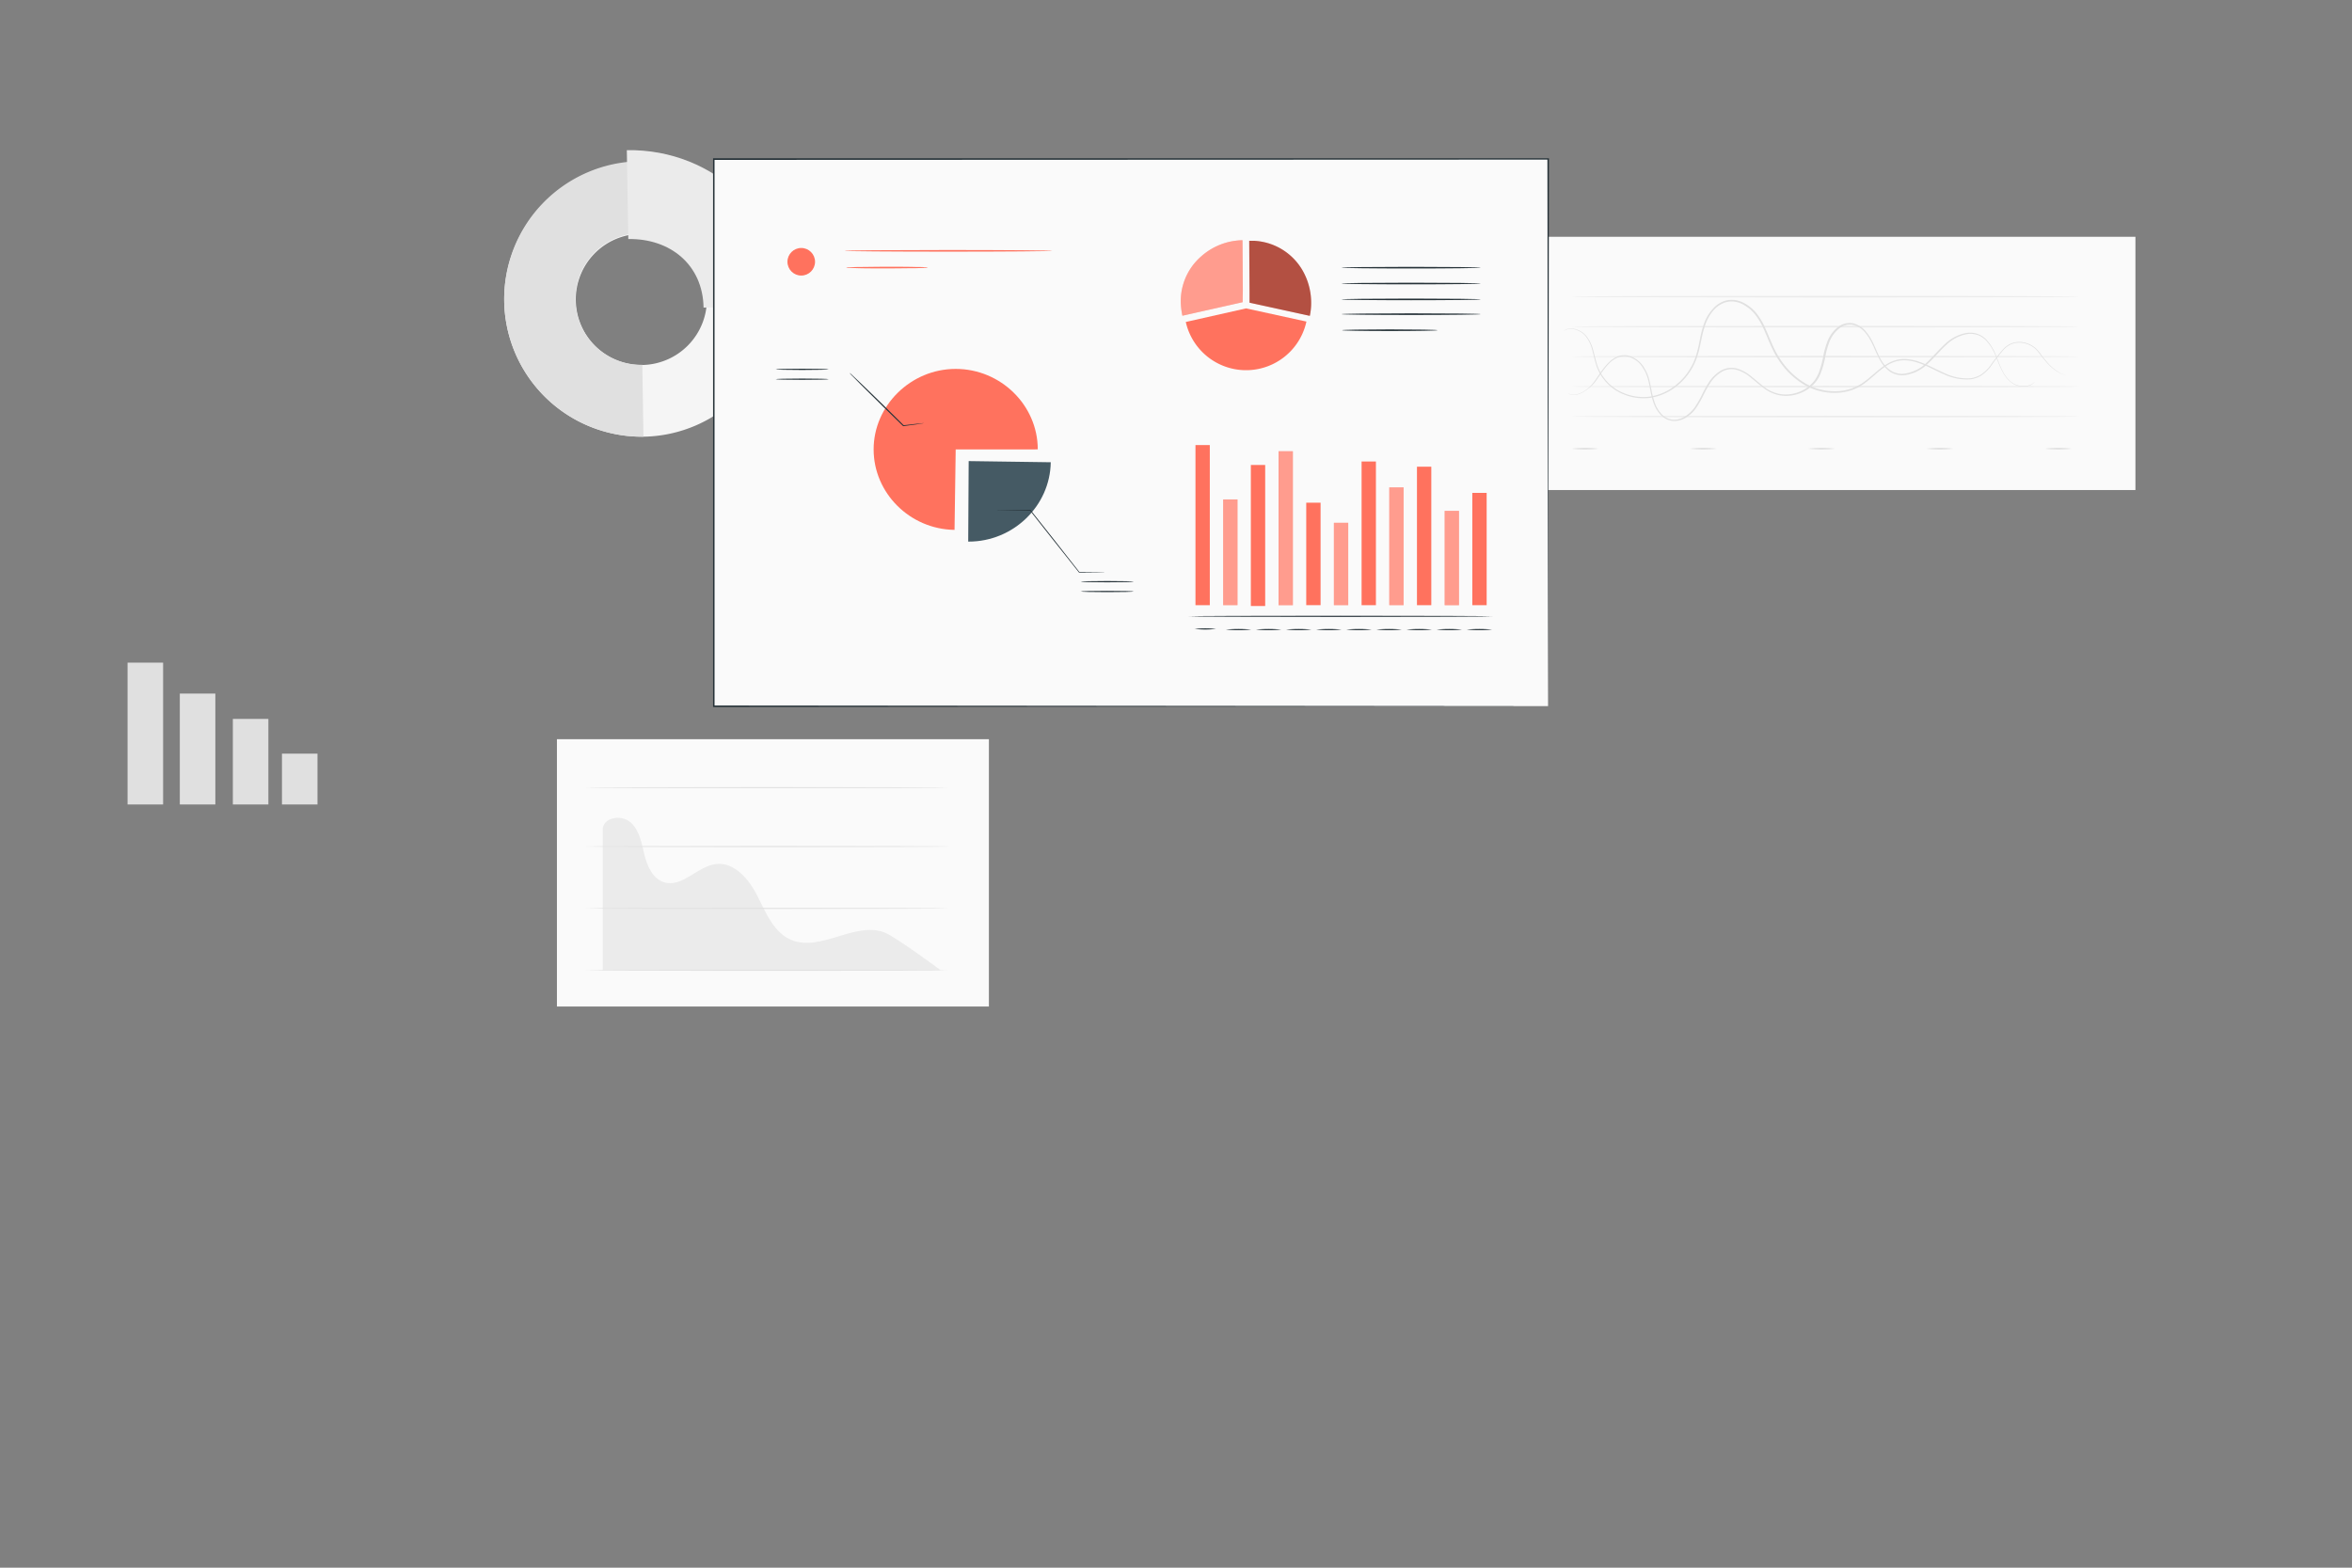 <?xml version="1.0" encoding="UTF-8"?> <svg xmlns="http://www.w3.org/2000/svg" viewBox="0 0 750 500"><rect x="0" y="0" width="750" height="500" fill="#808080" stroke="none"/> <g id="freepik--background-complete--inject-2"> <path d="M160.78,96.06a43.74,43.74,0,1,1,44.43,43.22A43.9,43.9,0,0,1,160.78,96.06Zm64.64-1a20.91,20.91,0,1,0-20.57,21.35A21,21,0,0,0,225.42,95Z" style="fill:#f5f5f5"></path> <path d="M160.78,96.06a43.9,43.9,0,0,1,43-44.64l.36,22.93a21,21,0,0,0,.68,42l.36,22.92A43.88,43.88,0,0,1,160.78,96.06Z" style="fill:#e0e0e0"></path> <path d="M199.88,47.89c28.21-.45,50.72,21.44,51.17,49.78l-26.7.43c-.22-13.55-10.53-22.08-24-21.86Z" style="fill:#ebebeb"></path> <rect x="40.68" y="211.34" width="11.33" height="45.24" style="fill:#e0e0e0"></rect> <rect x="57.34" y="221.21" width="11.33" height="35.37" style="fill:#e0e0e0"></rect> <rect x="74.25" y="229.29" width="11.33" height="27.29" style="fill:#e0e0e0"></rect> <rect x="89.91" y="240.37" width="11.33" height="16.21" style="fill:#e0e0e0"></rect> <rect x="177.59" y="235.76" width="137.75" height="85.26" style="fill:#fafafa"></rect> <path d="M282.08,297.41c-9.55-3.62-20.54,6.39-29.9,2.31-5.45-2.38-7.92-8.54-10.59-13.85s-7.27-10.92-13.18-10.3-10.79,7.53-16.55,5.86c-3.63-1.05-5.44-5.07-6.35-8.74S204,265,201.2,262.39s-8.54-1.88-9,1.87v45.2H300S285.39,298.66,282.08,297.41Z" style="fill:#ebebeb"></path> <path d="M302.83,309.46c0,.1-26.11.18-58.31.18s-58.32-.08-58.32-.18,26.1-.17,58.32-.17S302.83,309.37,302.83,309.46Z" style="fill:#e0e0e0"></path> <path d="M302.83,289.72c0,.1-26.11.18-58.31.18s-58.32-.08-58.32-.18,26.1-.17,58.32-.17S302.83,289.62,302.83,289.72Z" style="fill:#e0e0e0"></path> <path d="M302.83,270c0,.1-26.11.17-58.31.17s-58.32-.07-58.32-.17,26.1-.18,58.32-.18S302.83,269.88,302.83,270Z" style="fill:#e0e0e0"></path> <path d="M302.83,251.22c0,.09-26.11.17-58.31.17s-58.32-.08-58.32-.17,26.1-.18,58.32-.18S302.83,251.12,302.83,251.22Z" style="fill:#e0e0e0"></path> <rect x="467.81" y="75.52" width="213.13" height="80.77" style="fill:#fafafa"></rect> <path d="M663,94.62c0,.15-36.22.26-80.89.26s-80.9-.11-80.9-.26,36.22-.26,80.9-.26S663,94.48,663,94.62Z" style="fill:#ebebeb"></path> <path d="M663,104.18c0,.14-36.22.26-80.89.26s-80.9-.12-80.9-.26,36.22-.26,80.9-.26S663,104,663,104.18Z" style="fill:#ebebeb"></path> <path d="M663,113.74c0,.14-36.22.26-80.89.26s-80.9-.12-80.9-.26,36.22-.26,80.9-.26S663,113.59,663,113.74Z" style="fill:#ebebeb"></path> <path d="M663,123.29c0,.15-36.22.26-80.89.26s-80.9-.11-80.9-.26,36.22-.26,80.9-.26S663,123.15,663,123.29Z" style="fill:#ebebeb"></path> <path d="M663,132.85c0,.14-36.22.26-80.89.26s-80.9-.12-80.9-.26,36.22-.26,80.9-.26S663,132.71,663,132.85Z" style="fill:#ebebeb"></path> <path d="M648.87,121.72s-.11.15-.35.42a4.14,4.14,0,0,1-1.36.86,6.4,6.4,0,0,1-5.9-1.08,10.71,10.71,0,0,1-2.78-3.51c-.78-1.45-1.39-3.12-2.12-4.87a15.29,15.29,0,0,0-3.17-5.08,7,7,0,0,0-2.75-1.68,7.24,7.24,0,0,0-3.38-.19,12.94,12.94,0,0,0-6.45,3.43c-1.93,1.73-3.62,3.88-5.7,5.82a13,13,0,0,1-7.81,3.84,7.19,7.19,0,0,1-4.48-1.19,10.75,10.75,0,0,1-3.11-3.59c-1.61-2.78-2.43-6-4.52-8.54a7.29,7.29,0,0,0-3.91-2.71,5.42,5.42,0,0,0-4.6,1.1,10.32,10.32,0,0,0-3,4,25.59,25.59,0,0,0-1.43,5A31.12,31.12,0,0,1,580.6,119a11.73,11.73,0,0,1-1.31,2.44,10.86,10.86,0,0,1-1.91,2,12,12,0,0,1-4.93,2.46,11.68,11.68,0,0,1-5.45.08,12.22,12.22,0,0,1-4.8-2.37c-1.42-1.06-2.71-2.23-4.06-3.29a12.08,12.08,0,0,0-4.37-2.38,6.3,6.3,0,0,0-4.68.61,11,11,0,0,0-3.49,3.25,30.26,30.26,0,0,0-2.36,4.14,32.42,32.42,0,0,1-2.34,4.1,10.73,10.73,0,0,1-3.36,3.18,6.8,6.8,0,0,1-4.38,1,6.33,6.33,0,0,1-3.8-2.12,10.81,10.81,0,0,1-2.1-3.65,28.55,28.55,0,0,1-1-3.91c-.46-2.56-.92-5.06-2.25-7a7.88,7.88,0,0,0-5.19-3.87,5.84,5.84,0,0,0-3,.37,8,8,0,0,0-2.41,1.59c-2.73,2.61-4,5.77-6.07,7.6s-4,2.78-5.43,2.73a4.61,4.61,0,0,1-1.58-.28c-.33-.14-.5-.23-.5-.23a5.58,5.58,0,0,0,2.08.41c1.41,0,3.42-.88,5.29-2.77s3.24-5,6-7.68a8.49,8.49,0,0,1,2.48-1.66,6.22,6.22,0,0,1,3.16-.41,8.27,8.27,0,0,1,5.47,4,12.58,12.58,0,0,1,1.51,3.4c.34,1.22.57,2.48.82,3.76a26.42,26.42,0,0,0,1,3.85,10.26,10.26,0,0,0,2,3.5,5.89,5.89,0,0,0,3.54,2,6.4,6.4,0,0,0,4.09-1,10.4,10.4,0,0,0,3.21-3.06,32.4,32.4,0,0,0,2.29-4,32.82,32.82,0,0,1,2.39-4.21,11.55,11.55,0,0,1,3.65-3.4,6.84,6.84,0,0,1,5-.66,12.57,12.57,0,0,1,4.56,2.47c1.37,1.07,2.66,2.24,4,3.27a11.8,11.8,0,0,0,4.62,2.29,11.33,11.33,0,0,0,5.21-.08,11.62,11.62,0,0,0,4.72-2.36,11.14,11.14,0,0,0,1.82-1.94,12.15,12.15,0,0,0,1.25-2.33,31.2,31.2,0,0,0,1.39-5.14,26.44,26.44,0,0,1,1.47-5.14,10.85,10.85,0,0,1,3.19-4.21,6,6,0,0,1,5-1.2,7.84,7.84,0,0,1,4.19,2.89c2.17,2.65,3,5.92,4.54,8.62a10.33,10.33,0,0,0,3,3.44,6.65,6.65,0,0,0,4.18,1.12,12.59,12.59,0,0,0,7.55-3.7c2-1.9,3.75-4,5.72-5.8a13.23,13.23,0,0,1,6.66-3.49,7.58,7.58,0,0,1,3.55.22,7.28,7.28,0,0,1,2.87,1.77,15.62,15.62,0,0,1,3.21,5.21c.72,1.77,1.31,3.43,2.07,4.87a10.65,10.65,0,0,0,2.68,3.46,6.34,6.34,0,0,0,5.74,1.14A4.24,4.24,0,0,0,648.87,121.72Z" style="fill:#e0e0e0"></path> <path d="M659.11,119.49l-.56,0c-.19,0-.42-.06-.69-.1a5.92,5.92,0,0,1-.91-.32,15.36,15.36,0,0,1-4.81-4.06q-.67-.78-1.38-1.68a19.47,19.47,0,0,0-1.49-1.85,8,8,0,0,0-4.77-2.17,6.76,6.76,0,0,0-2.9.37,7.38,7.38,0,0,0-2.59,1.75,58.89,58.89,0,0,0-4.26,5.51,12.74,12.74,0,0,1-2.73,2.65,8.36,8.36,0,0,1-3.73,1.39,16.76,16.76,0,0,1-8.21-1.53c-2.69-1.12-5.25-2.66-8.14-3.64a15.13,15.13,0,0,0-4.49-.9,9.78,9.78,0,0,0-4.54,1c-2.89,1.38-5.15,3.91-7.87,6a16,16,0,0,1-4.55,2.5,17,17,0,0,1-5.22.9,19.25,19.25,0,0,1-10.37-2.87,25.21,25.21,0,0,1-7.86-7.83c-2.11-3.16-3.26-6.75-4.79-10a20.38,20.38,0,0,0-2.78-4.55,12.12,12.12,0,0,0-4.1-3.17,7.31,7.31,0,0,0-4.94-.52,8.28,8.28,0,0,0-4.11,2.7,13.75,13.75,0,0,0-2.45,4.26A32.8,32.8,0,0,0,542.6,108c-.34,1.58-.64,3.16-1.08,4.69a20.16,20.16,0,0,1-1.76,4.38,19.84,19.84,0,0,1-5.93,6.7,17.39,17.39,0,0,1-7.75,3.13,16.26,16.26,0,0,1-7.66-.88,15.12,15.12,0,0,1-9.24-9.06c-.64-1.86-1-3.65-1.42-5.25a12.1,12.1,0,0,0-1.84-4.1,6.57,6.57,0,0,0-5.34-2.73,4.13,4.13,0,0,0-2,.73,3.48,3.48,0,0,1,2-.84,6.67,6.67,0,0,1,5.51,2.72,12.16,12.16,0,0,1,1.92,4.15c.48,1.61.82,3.4,1.46,5.22a14.79,14.79,0,0,0,9.08,8.81,16,16,0,0,0,7.48.83,17,17,0,0,0,7.55-3.08,19.4,19.4,0,0,0,5.79-6.57c1.5-2.66,2.13-5.77,2.77-9a33.48,33.48,0,0,1,1.28-4.78A14.2,14.2,0,0,1,546,98.72a8.68,8.68,0,0,1,4.35-2.86,7.85,7.85,0,0,1,5.28.55,12.6,12.6,0,0,1,4.28,3.29,20.91,20.91,0,0,1,2.86,4.67c1.55,3.33,2.69,6.86,4.76,9.95a24.62,24.62,0,0,0,7.69,7.68,18.75,18.75,0,0,0,10.09,2.8,16.59,16.59,0,0,0,5.06-.87,15.45,15.45,0,0,0,4.42-2.42c2.68-2,5-4.56,8-6a10.24,10.24,0,0,1,4.75-1,15.57,15.57,0,0,1,4.63.94c2.94,1,5.52,2.57,8.15,3.67a16.35,16.35,0,0,0,8,1.53,8.07,8.07,0,0,0,3.57-1.31,12.39,12.39,0,0,0,2.65-2.56,59.74,59.74,0,0,1,4.32-5.52,7.57,7.57,0,0,1,2.71-1.8,7,7,0,0,1,3-.37,8.19,8.19,0,0,1,4.91,2.29,18.69,18.69,0,0,1,1.5,1.88c.46.6.91,1.17,1.35,1.69A15.54,15.54,0,0,0,657,119,4.12,4.12,0,0,0,659.11,119.49Z" style="fill:#e0e0e0"></path> <path d="M490.07,95.1a8.94,8.94,0,0,1-4.28,0,8.94,8.94,0,0,1,4.28,0Z" style="fill:#e0e0e0"></path> <path d="M490.07,104.18a8.94,8.94,0,0,1-4.28,0,8.94,8.94,0,0,1,4.28,0Z" style="fill:#e0e0e0"></path> <path d="M490.07,113.26a8.94,8.94,0,0,1-4.28,0,8.94,8.94,0,0,1,4.28,0Z" style="fill:#e0e0e0"></path> <path d="M490.07,122.34a8.94,8.94,0,0,1-4.28,0,8.94,8.94,0,0,1,4.28,0Z" style="fill:#e0e0e0"></path> <path d="M490.07,131.43a8.94,8.94,0,0,1-4.28,0,8.62,8.62,0,0,1,4.28,0Z" style="fill:#e0e0e0"></path> <path d="M509.73,143.1a35.36,35.36,0,0,1-8.56,0,35.36,35.36,0,0,1,8.56,0Z" style="fill:#e0e0e0"></path> <path d="M547.45,143.1a35.28,35.28,0,0,1-8.55,0,35.28,35.28,0,0,1,8.55,0Z" style="fill:#e0e0e0"></path> <path d="M585.18,143.1a35.36,35.36,0,0,1-8.56,0,35.36,35.36,0,0,1,8.56,0Z" style="fill:#e0e0e0"></path> <path d="M622.9,143.1a35.36,35.36,0,0,1-8.56,0,35.36,35.36,0,0,1,8.56,0Z" style="fill:#e0e0e0"></path> <path d="M660.62,143.1a35.28,35.28,0,0,1-8.55,0,35.28,35.28,0,0,1,8.55,0Z" style="fill:#e0e0e0"></path> </g> <g id="freepik--Analysis--inject-2"> <rect x="227.57" y="50.69" width="266.07" height="174.52" style="fill:#fafafa"></rect> <path d="M493.65,225.21c0-1.68-.08-68.08-.21-174.52l.21.21L227.59,51h0l.26-.26c0,62.06,0,121.13,0,174.52l-.24-.24,266.08.24-266.08.24h-.23v-.24c0-53.39,0-112.46,0-174.52v-.26h.28l266.06,0h.2v.21C493.73,157.13,493.65,223.53,493.65,225.21Z" style="fill:#263238"></path> <path d="M308.89,147.06l26.17.37c-.2,13.94-11.95,25.31-26.17,25.31h-.15Z" style="fill:#455a64"></path> <path d="M352.16,182.5a2.2,2.2,0,0,1-.56,0l-1.6.05-5.85.06h-.07l-.05-.06c-2.33-2.95-5.34-6.74-8.63-10.88l-7-8.88.13.07-7.7-.07-2.15-.05a4.48,4.48,0,0,1-.76,0,3.75,3.75,0,0,1,.76-.06l2.15,0,7.7-.07h.09l0,.06,7,8.84,8.57,10.93-.13-.05,5.85.06,1.6,0A2.44,2.44,0,0,1,352.16,182.5Z" style="fill:#263238"></path> <path d="M361.55,185.52c0,.11-3.79.2-8.47.2s-8.47-.09-8.47-.2,3.79-.2,8.47-.2S361.55,185.41,361.55,185.52Z" style="fill:#263238"></path> <path d="M361.55,188.65c0,.11-3.79.2-8.47.2s-8.47-.09-8.47-.2,3.79-.2,8.47-.2S361.55,188.54,361.55,188.65Z" style="fill:#263238"></path> <path d="M304.75,143.34,304.38,169c-14.22-.19-25.8-11.72-25.8-25.67s11.81-25.67,26.17-25.67,26.17,11.59,26.17,25.67Z" style="fill:#FF725E"></path> <path d="M294.53,134.94a1.32,1.32,0,0,1-.45.11l-1.31.21-4.7.66H288l-.06-.06-6.27-6.1c-3-3-5.73-5.64-7.67-7.61l-2.3-2.33a7.13,7.13,0,0,1-.8-.9,6.79,6.79,0,0,1,.91.79l2.38,2.24c2,1.91,4.75,4.57,7.76,7.53l6.22,6.15-.14,0,4.72-.52,1.31-.12A2.38,2.38,0,0,1,294.53,134.94Z" style="fill:#263238"></path> <path d="M264.27,117.8c0,.11-3.79.2-8.47.2s-8.46-.09-8.46-.2,3.79-.2,8.46-.2S264.27,117.69,264.27,117.8Z" style="fill:#263238"></path> <path d="M264.27,120.94c0,.11-3.79.2-8.47.2s-8.46-.09-8.46-.2,3.79-.2,8.46-.2S264.27,120.83,264.27,120.94Z" style="fill:#263238"></path> <path d="M396.31,92.62l-.11-16A20.33,20.33,0,0,0,383,81.8a18.89,18.89,0,0,0-6.34,16.52,21.87,21.87,0,0,0,.37,2.32.13.13,0,0,1,0,.06h0l19.22-4.32Z" style="fill:#FF725E"></path> <g style="opacity:0.3"> <path d="M396.31,92.62l-.11-16A20.33,20.33,0,0,0,383,81.8a18.89,18.89,0,0,0-6.34,16.52,21.87,21.87,0,0,0,.37,2.32.13.13,0,0,1,0,.06h0l19.22-4.32Z" style="fill:#fff"></path> </g> <path d="M416.12,87.71a18.92,18.92,0,0,0-15.51-10.86l-.61-.06-.39,0c-.38,0-.77,0-1.16,0h-.1l.1,16,0,3.75,19.22,4.2h0a19.56,19.56,0,0,0,.43-4.13A20.69,20.69,0,0,0,416.12,87.71Z" style="fill:#FF725E"></path> <g style="opacity:0.3"> <path d="M416.12,87.71a18.92,18.92,0,0,0-15.51-10.86l-.61-.06-.39,0c-.38,0-.77,0-1.16,0h-.1l.1,16,0,3.75,19.22,4.2h0a19.56,19.56,0,0,0,.43-4.13A20.69,20.69,0,0,0,416.12,87.71Z"></path> </g> <path d="M397.34,98.36l-19.22,4.33a19.7,19.7,0,0,0,38.47-.13l-19.23-4.2" style="fill:#FF725E"></path> <path d="M472.17,95.49c0,.14-9.94.26-22.2.26s-22.2-.12-22.2-.26,9.94-.26,22.2-.26S472.17,95.35,472.17,95.49Z" style="fill:#263238"></path> <path d="M472.17,90.43c0,.14-9.94.26-22.2.26s-22.2-.12-22.2-.26,9.94-.26,22.2-.26S472.17,90.29,472.17,90.43Z" style="fill:#263238"></path> <path d="M472.17,85.37c0,.14-9.94.26-22.2.26s-22.2-.12-22.2-.26,9.94-.26,22.2-.26S472.17,85.23,472.17,85.37Z" style="fill:#263238"></path> <path d="M472.17,100.2c0,.14-9.94.26-22.2.26s-22.2-.12-22.2-.26,9.94-.26,22.2-.26S472.17,100.05,472.17,100.2Z" style="fill:#263238"></path> <path d="M458.42,105.32c0,.14-6.83.26-15.25.26s-15.24-.12-15.24-.26,6.82-.26,15.24-.26S458.42,105.18,458.42,105.32Z" style="fill:#263238"></path> <rect x="381.21" y="141.95" width="4.57" height="51.07" style="fill:#FF725E"></rect> <rect x="390.04" y="159.29" width="4.57" height="33.72" style="fill:#FF725E"></rect> <rect x="398.87" y="148.3" width="4.57" height="44.98" style="fill:#FF725E"></rect> <rect x="407.7" y="143.92" width="4.57" height="49.1" style="fill:#FF725E"></rect> <rect x="416.53" y="160.33" width="4.57" height="32.68" style="fill:#FF725E"></rect> <rect x="425.35" y="166.74" width="4.57" height="26.27" style="fill:#FF725E"></rect> <rect x="434.18" y="147.19" width="4.57" height="45.83" style="fill:#FF725E"></rect> <rect x="443.01" y="155.45" width="4.57" height="37.56" style="fill:#FF725E"></rect> <rect x="451.84" y="148.85" width="4.57" height="44.17" style="fill:#FF725E"></rect> <rect x="460.67" y="162.93" width="4.57" height="30.09" style="fill:#FF725E"></rect> <rect x="469.49" y="157.2" width="4.57" height="35.82" style="fill:#FF725E"></rect> <path d="M475.93,196.57c0,.11-21.69.19-48.44.19s-48.44-.08-48.44-.19,21.68-.18,48.44-.18S475.93,196.47,475.93,196.57Z" style="fill:#263238"></path> <path d="M387.74,200.59a30.43,30.43,0,0,1-6.79,0,32.11,32.11,0,0,1,6.79,0Z" style="fill:#263238"></path> <path d="M399,200.8a43.37,43.37,0,0,1-8.11,0,43.37,43.37,0,0,1,8.11,0Z" style="fill:#263238"></path> <path d="M408.59,200.8a43.37,43.37,0,0,1-8.11,0,43.37,43.37,0,0,1,8.11,0Z" style="fill:#263238"></path> <path d="M418.19,200.8a43.37,43.37,0,0,1-8.11,0,43.37,43.37,0,0,1,8.11,0Z" style="fill:#263238"></path> <path d="M427.8,200.8a43.47,43.47,0,0,1-8.12,0,43.47,43.47,0,0,1,8.12,0Z" style="fill:#263238"></path> <path d="M437.4,200.8a43.37,43.37,0,0,1-8.11,0,43.37,43.37,0,0,1,8.11,0Z" style="fill:#263238"></path> <path d="M447,200.8a43.37,43.37,0,0,1-8.11,0,43.37,43.37,0,0,1,8.11,0Z" style="fill:#263238"></path> <path d="M456.6,200.8a43.37,43.37,0,0,1-8.11,0,43.37,43.37,0,0,1,8.11,0Z" style="fill:#263238"></path> <path d="M466.2,200.8a43.37,43.37,0,0,1-8.11,0,43.37,43.37,0,0,1,8.11,0Z" style="fill:#263238"></path> <path d="M475.8,200.8a43.37,43.37,0,0,1-8.11,0,43.37,43.37,0,0,1,8.11,0Z" style="fill:#263238"></path> <g style="opacity:0.3"> <rect x="390.04" y="159.29" width="4.57" height="33.72" style="fill:#fff"></rect> </g> <g style="opacity:0.3"> <rect x="407.7" y="143.92" width="4.57" height="49.1" style="fill:#fff"></rect> </g> <g style="opacity:0.3"> <rect x="425.35" y="166.74" width="4.57" height="26.27" style="fill:#fff"></rect> </g> <g style="opacity:0.3"> <rect x="443.01" y="155.45" width="4.57" height="37.56" style="fill:#fff"></rect> </g> <g style="opacity:0.3"> <rect x="460.67" y="162.93" width="4.57" height="30.09" style="fill:#fff"></rect> </g> <circle cx="255.5" cy="83.49" r="4.4" style="fill:#FF725E"></circle> <path d="M335.57,80c0,.14-14.84.26-33.14.26s-33.15-.12-33.15-.26,14.84-.26,33.15-.26S335.57,79.88,335.57,80Z" style="fill:#FF725E"></path> <path d="M295.89,85.34a3.65,3.65,0,0,1-1,.1l-2.8.09c-2.37,0-5.63.07-9.24.07s-6.87,0-9.24-.07l-2.8-.09a3.65,3.65,0,0,1-1-.1,4.2,4.2,0,0,1,1-.1c.66,0,1.62-.06,2.8-.08,2.37,0,5.63-.08,9.24-.08s6.87,0,9.24.08c1.18,0,2.14,0,2.8.08A4.2,4.2,0,0,1,295.89,85.34Z" style="fill:#FF725E"></path> </g> </svg> 